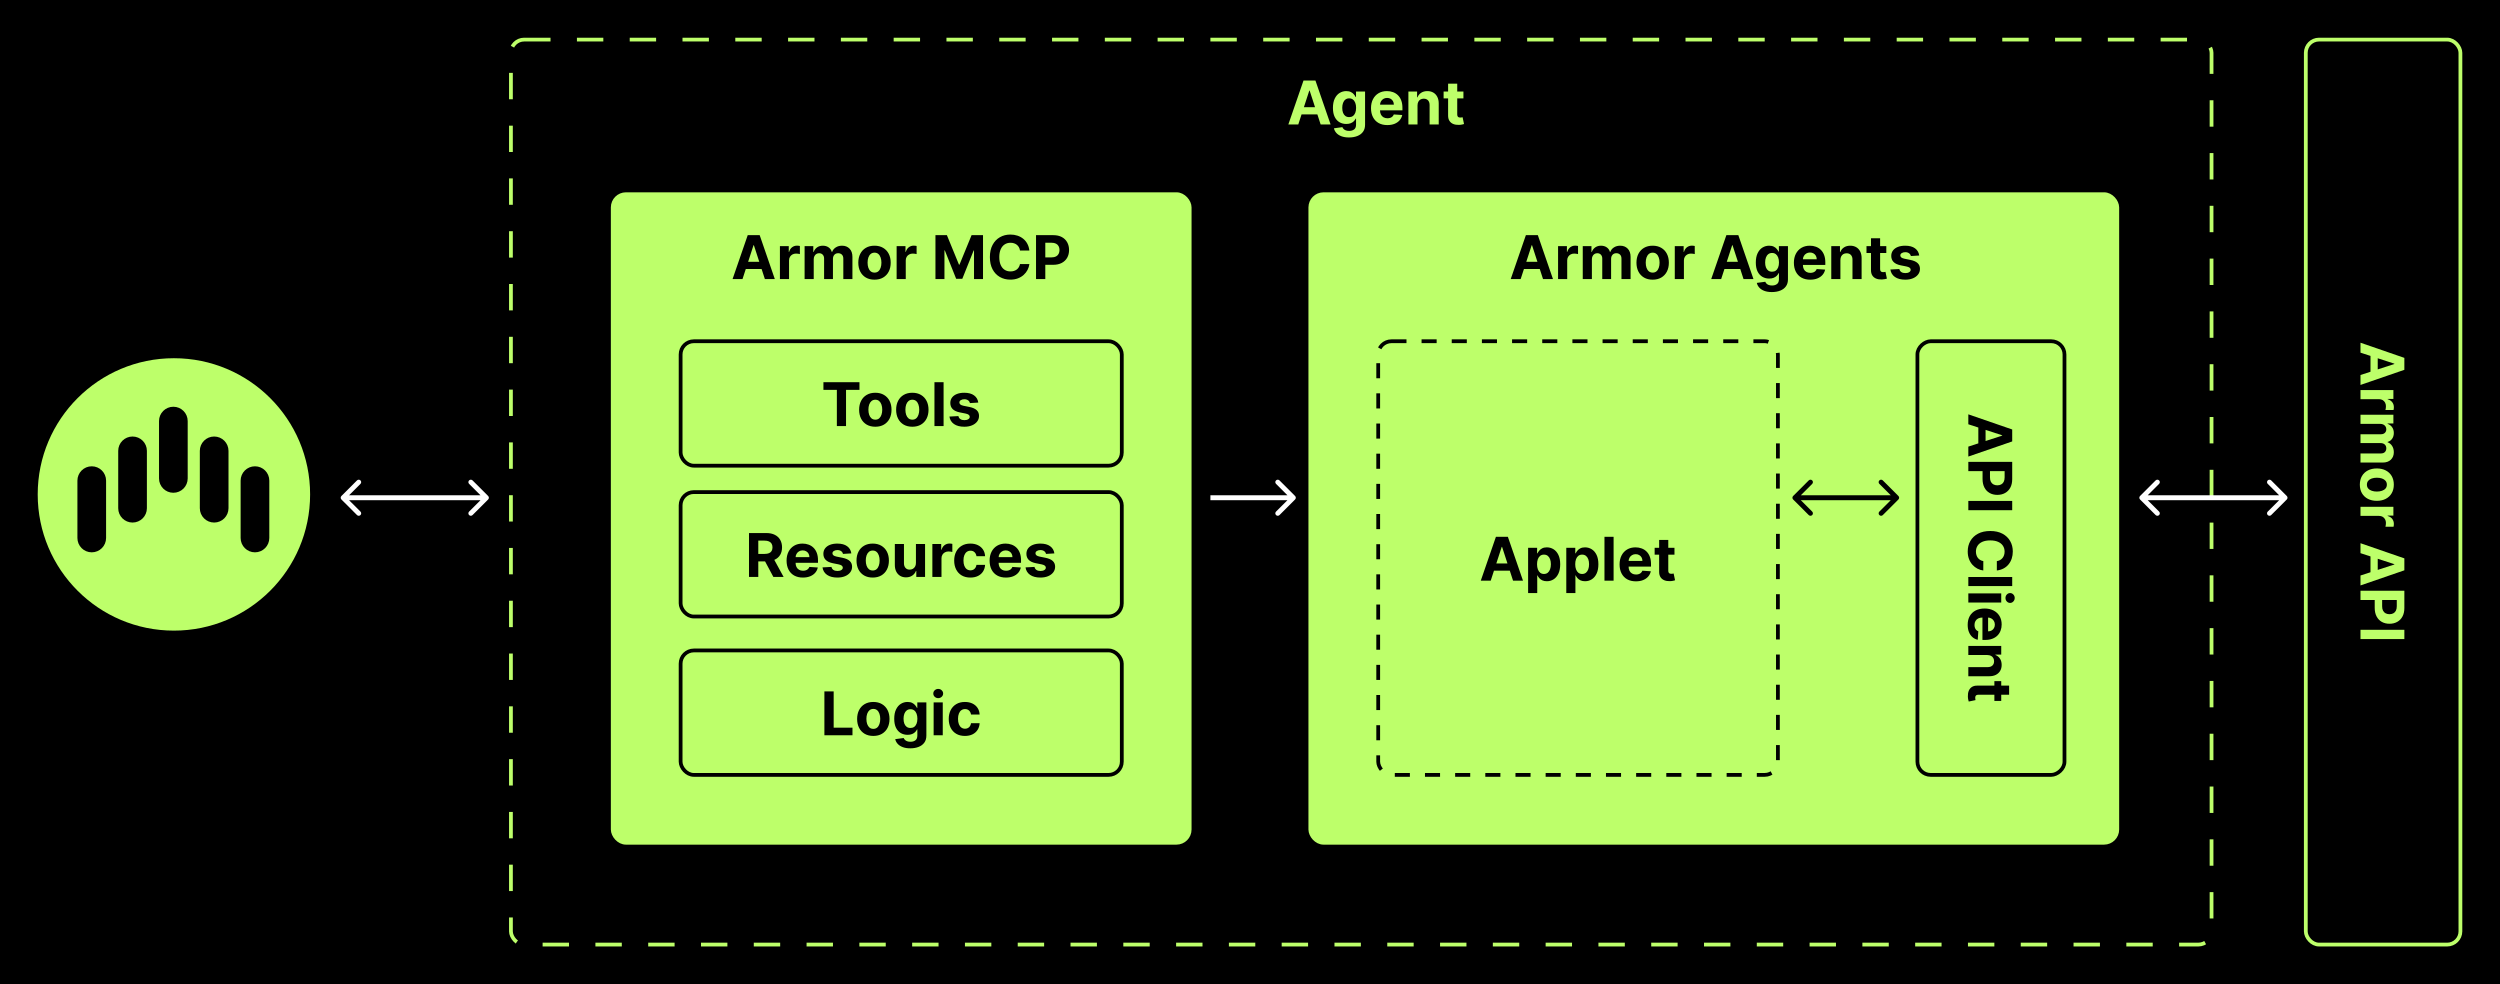 <svg width="663" height="261" viewBox="0 0 663 261" fill="none" xmlns="http://www.w3.org/2000/svg">
<rect width="663" height="261" fill="black"/>
<rect x="611.5" y="10.5" width="41" height="240" rx="3.5" stroke="#BDFF6A"/>
<path d="M626 93.525L626 90.888L637.636 94.906L637.636 98.076L626 102.087L626 99.451L634.977 96.536L634.977 96.445L626 93.525ZM630.574 93.36L630.574 99.587L628.653 99.587L628.653 93.36L630.574 93.36ZM626 103.442L634.727 103.442L634.727 105.789L633.205 105.789L633.205 105.88C633.746 106.039 634.155 106.306 634.432 106.681C634.712 107.056 634.852 107.488 634.852 107.977C634.852 108.098 634.845 108.228 634.83 108.369C634.814 108.509 634.794 108.632 634.767 108.738L632.619 108.738C632.653 108.624 632.684 108.467 632.71 108.266C632.737 108.066 632.75 107.882 632.75 107.715C632.75 107.359 632.672 107.041 632.517 106.761C632.366 106.484 632.153 106.264 631.881 106.102C631.608 105.942 631.294 105.863 630.937 105.863L626 105.863L626 103.442ZM626 109.989L634.727 109.989L634.727 112.296L633.187 112.296L633.187 112.398C633.699 112.58 634.102 112.883 634.398 113.308C634.693 113.732 634.841 114.239 634.841 114.83C634.841 115.429 634.691 115.938 634.392 116.359C634.097 116.779 633.695 117.059 633.187 117.2L633.187 117.29C633.687 117.469 634.087 117.79 634.386 118.256C634.689 118.726 634.841 119.281 634.841 119.921C634.841 120.736 634.581 121.397 634.062 121.904C633.547 122.415 632.816 122.671 631.869 122.671L626 122.671L626 120.256L631.392 120.256C631.877 120.256 632.241 120.128 632.483 119.87C632.725 119.612 632.847 119.29 632.847 118.904C632.847 118.465 632.706 118.122 632.426 117.876C632.15 117.629 631.784 117.506 631.33 117.506L626 117.506L626 115.16L631.443 115.16C631.871 115.16 632.212 115.037 632.466 114.79C632.72 114.548 632.847 114.228 632.847 113.83C632.847 113.561 632.778 113.319 632.642 113.103C632.509 112.891 632.322 112.722 632.08 112.597C631.841 112.472 631.561 112.41 631.239 112.41L626 112.41L626 109.989ZM625.83 128.526C625.83 127.644 626.017 126.88 626.392 126.237C626.771 125.596 627.297 125.102 627.972 124.754C628.65 124.405 629.436 124.231 630.33 124.231C631.231 124.231 632.019 124.405 632.693 124.754C633.371 125.102 633.898 125.596 634.273 126.237C634.652 126.88 634.841 127.644 634.841 128.526C634.841 129.409 634.652 130.17 634.273 130.81C633.898 131.454 633.371 131.951 632.693 132.299C632.019 132.647 631.231 132.822 630.33 132.822C629.436 132.822 628.65 132.647 627.972 132.299C627.297 131.951 626.771 131.454 626.392 130.81C626.017 130.17 625.83 129.409 625.83 128.526ZM627.705 128.538C627.705 128.939 627.818 129.274 628.045 129.543C628.277 129.812 628.591 130.015 628.989 130.151C629.386 130.291 629.839 130.362 630.347 130.362C630.854 130.362 631.307 130.291 631.705 130.151C632.102 130.015 632.417 129.812 632.648 129.543C632.879 129.274 632.994 128.939 632.994 128.538C632.994 128.132 632.879 127.791 632.648 127.515C632.417 127.242 632.102 127.036 631.705 126.896C631.307 126.759 630.854 126.691 630.347 126.691C629.839 126.691 629.386 126.759 628.989 126.896C628.591 127.036 628.277 127.242 628.045 127.515C627.818 127.791 627.705 128.132 627.705 128.538ZM626 134.396L634.727 134.396L634.727 136.742L633.205 136.742L633.205 136.833C633.746 136.992 634.155 137.259 634.432 137.634C634.712 138.009 634.852 138.441 634.852 138.93C634.852 139.051 634.845 139.182 634.83 139.322C634.814 139.462 634.794 139.585 634.767 139.691L632.619 139.691C632.653 139.577 632.684 139.42 632.71 139.219C632.737 139.019 632.75 138.835 632.75 138.668C632.75 138.312 632.672 137.994 632.517 137.714C632.366 137.437 632.153 137.218 631.881 137.055C631.608 136.896 631.294 136.816 630.937 136.816L626 136.816L626 134.396ZM626 146.697L626 144.06L637.636 148.077L637.636 151.248L626 155.259L626 152.623L634.977 149.708L634.977 149.617L626 146.697ZM630.574 146.532L630.574 152.759L628.653 152.759L628.653 146.532L630.574 146.532ZM626 156.66L637.636 156.66L637.636 161.251C637.636 162.133 637.468 162.885 637.131 163.506C636.797 164.128 636.333 164.601 635.739 164.927C635.148 165.256 634.466 165.421 633.693 165.421C632.92 165.421 632.239 165.254 631.648 164.921C631.057 164.588 630.597 164.105 630.267 163.472C629.937 162.844 629.773 162.082 629.773 161.188L629.773 158.262L631.744 158.262L631.744 160.79C631.744 161.264 631.826 161.654 631.989 161.961C632.155 162.272 632.384 162.503 632.676 162.654C632.972 162.809 633.311 162.887 633.693 162.887C634.08 162.887 634.417 162.809 634.705 162.654C634.996 162.503 635.222 162.272 635.381 161.961C635.544 161.65 635.625 161.256 635.625 160.779L635.625 159.12L626 159.12L626 156.66ZM637.636 169.479L626 169.479L626 167.019L637.636 167.019L637.636 169.479Z" fill="#BDFF6A"/>
<path d="M344.306 33H341.67L345.687 21.364H348.857L352.869 33H350.232L347.317 24.023H347.227L344.306 33ZM344.141 28.426H350.369V30.347H344.141V28.426ZM357.749 36.455C356.965 36.455 356.293 36.347 355.732 36.131C355.175 35.919 354.732 35.629 354.403 35.261C354.073 34.894 353.859 34.481 353.761 34.023L355.999 33.722C356.067 33.896 356.175 34.059 356.323 34.21C356.471 34.362 356.666 34.483 356.908 34.574C357.155 34.669 357.454 34.716 357.806 34.716C358.333 34.716 358.766 34.587 359.107 34.33C359.452 34.076 359.624 33.65 359.624 33.051V31.454H359.522C359.416 31.697 359.257 31.926 359.045 32.142C358.833 32.358 358.56 32.534 358.227 32.67C357.893 32.807 357.496 32.875 357.033 32.875C356.378 32.875 355.781 32.724 355.244 32.42C354.71 32.114 354.283 31.646 353.965 31.017C353.651 30.384 353.494 29.585 353.494 28.619C353.494 27.631 353.655 26.805 353.977 26.142C354.299 25.479 354.727 24.983 355.261 24.653C355.799 24.324 356.388 24.159 357.028 24.159C357.516 24.159 357.925 24.242 358.255 24.409C358.585 24.572 358.85 24.776 359.05 25.023C359.255 25.265 359.412 25.504 359.522 25.739H359.613V24.273H362.016V33.085C362.016 33.828 361.835 34.449 361.471 34.949C361.107 35.449 360.603 35.824 359.96 36.074C359.319 36.328 358.583 36.455 357.749 36.455ZM357.8 31.057C358.191 31.057 358.52 30.96 358.789 30.767C359.062 30.57 359.27 30.29 359.414 29.926C359.562 29.559 359.636 29.119 359.636 28.608C359.636 28.097 359.564 27.653 359.42 27.278C359.276 26.9 359.067 26.606 358.795 26.398C358.522 26.189 358.191 26.085 357.8 26.085C357.403 26.085 357.067 26.193 356.795 26.409C356.522 26.621 356.316 26.917 356.175 27.296C356.035 27.674 355.965 28.112 355.965 28.608C355.965 29.112 356.035 29.547 356.175 29.915C356.319 30.278 356.526 30.561 356.795 30.761C357.067 30.958 357.403 31.057 357.8 31.057ZM367.92 33.17C367.022 33.17 366.249 32.989 365.602 32.625C364.958 32.258 364.461 31.739 364.113 31.068C363.764 30.394 363.59 29.597 363.59 28.676C363.59 27.778 363.764 26.991 364.113 26.312C364.461 25.634 364.952 25.106 365.585 24.727C366.221 24.349 366.967 24.159 367.823 24.159C368.399 24.159 368.935 24.252 369.431 24.438C369.931 24.619 370.367 24.894 370.738 25.261C371.113 25.629 371.405 26.091 371.613 26.648C371.821 27.201 371.925 27.849 371.925 28.591V29.256H364.556V27.756H369.647C369.647 27.407 369.571 27.099 369.42 26.829C369.268 26.561 369.058 26.35 368.789 26.199C368.524 26.044 368.215 25.966 367.863 25.966C367.496 25.966 367.17 26.051 366.886 26.222C366.605 26.388 366.386 26.614 366.227 26.898C366.067 27.178 365.986 27.491 365.982 27.835V29.261C365.982 29.693 366.062 30.066 366.221 30.381C366.384 30.695 366.613 30.938 366.908 31.108C367.204 31.278 367.554 31.364 367.96 31.364C368.228 31.364 368.475 31.326 368.698 31.25C368.922 31.174 369.113 31.061 369.272 30.909C369.431 30.758 369.552 30.572 369.636 30.352L371.874 30.5C371.761 31.038 371.528 31.508 371.175 31.909C370.827 32.307 370.376 32.617 369.823 32.841C369.274 33.061 368.639 33.17 367.92 33.17ZM375.925 27.954V33H373.505V24.273H375.812V25.812H375.914C376.107 25.305 376.431 24.903 376.886 24.608C377.34 24.309 377.891 24.159 378.539 24.159C379.145 24.159 379.674 24.292 380.124 24.557C380.575 24.822 380.925 25.201 381.175 25.693C381.425 26.182 381.55 26.765 381.55 27.443V33H379.13V27.875C379.134 27.341 378.997 26.924 378.721 26.625C378.444 26.322 378.064 26.171 377.579 26.171C377.253 26.171 376.965 26.241 376.715 26.381C376.469 26.521 376.276 26.725 376.136 26.994C375.999 27.259 375.929 27.579 375.925 27.954ZM388.1 24.273V26.091H382.844V24.273H388.1ZM384.038 22.182H386.458V30.318C386.458 30.542 386.492 30.716 386.56 30.841C386.629 30.962 386.723 31.047 386.844 31.097C386.969 31.146 387.113 31.171 387.276 31.171C387.39 31.171 387.504 31.161 387.617 31.142C387.731 31.119 387.818 31.102 387.879 31.091L388.259 32.892C388.138 32.93 387.968 32.974 387.748 33.023C387.528 33.076 387.261 33.108 386.947 33.119C386.363 33.142 385.852 33.064 385.413 32.886C384.977 32.708 384.638 32.432 384.396 32.057C384.153 31.682 384.034 31.208 384.038 30.636V22.182Z" fill="#BDFF6A"/>
<rect x="135.5" y="10.5" width="451" height="240" rx="3.5" stroke="#BDFF6A" stroke-dasharray="7 7"/>
<rect x="162.5" y="51.5" width="153" height="172" rx="3.5" fill="#BDFF6A" stroke="#BDFF6A"/>
<path d="M196.915 74H194.279L198.296 62.364H201.467L205.478 74H202.842L199.927 65.023H199.836L196.915 74ZM196.751 69.426H202.978V71.347H196.751V69.426ZM206.833 74V65.273H209.18V66.796H209.271C209.43 66.254 209.697 65.845 210.072 65.568C210.447 65.288 210.879 65.148 211.367 65.148C211.488 65.148 211.619 65.155 211.759 65.171C211.899 65.186 212.022 65.206 212.129 65.233V67.381C212.015 67.347 211.858 67.316 211.657 67.29C211.456 67.263 211.272 67.25 211.106 67.25C210.75 67.25 210.432 67.328 210.151 67.483C209.875 67.635 209.655 67.847 209.492 68.119C209.333 68.392 209.254 68.706 209.254 69.062V74H206.833ZM213.38 74V65.273H215.687V66.812H215.789C215.971 66.301 216.274 65.898 216.698 65.602C217.122 65.307 217.63 65.159 218.221 65.159C218.819 65.159 219.329 65.309 219.749 65.608C220.17 65.903 220.45 66.305 220.59 66.812H220.681C220.859 66.312 221.181 65.913 221.647 65.614C222.117 65.311 222.672 65.159 223.312 65.159C224.126 65.159 224.787 65.419 225.295 65.938C225.806 66.453 226.062 67.184 226.062 68.131V74H223.647V68.608C223.647 68.123 223.518 67.76 223.261 67.517C223.003 67.275 222.681 67.153 222.295 67.153C221.855 67.153 221.513 67.294 221.266 67.574C221.02 67.85 220.897 68.216 220.897 68.671V74H218.55V68.557C218.55 68.129 218.427 67.788 218.181 67.534C217.939 67.28 217.619 67.153 217.221 67.153C216.952 67.153 216.71 67.222 216.494 67.358C216.281 67.49 216.113 67.678 215.988 67.921C215.863 68.159 215.8 68.439 215.8 68.761V74H213.38ZM231.917 74.171C231.034 74.171 230.271 73.983 229.627 73.608C228.987 73.229 228.493 72.703 228.144 72.028C227.796 71.35 227.621 70.564 227.621 69.671C227.621 68.769 227.796 67.981 228.144 67.307C228.493 66.629 228.987 66.102 229.627 65.727C230.271 65.349 231.034 65.159 231.917 65.159C232.799 65.159 233.561 65.349 234.201 65.727C234.845 66.102 235.341 66.629 235.69 67.307C236.038 67.981 236.212 68.769 236.212 69.671C236.212 70.564 236.038 71.35 235.69 72.028C235.341 72.703 234.845 73.229 234.201 73.608C233.561 73.983 232.799 74.171 231.917 74.171ZM231.928 72.296C232.33 72.296 232.665 72.182 232.934 71.954C233.203 71.724 233.406 71.409 233.542 71.011C233.682 70.614 233.752 70.161 233.752 69.653C233.752 69.146 233.682 68.693 233.542 68.296C233.406 67.898 233.203 67.583 232.934 67.352C232.665 67.121 232.33 67.006 231.928 67.006C231.523 67.006 231.182 67.121 230.906 67.352C230.633 67.583 230.426 67.898 230.286 68.296C230.15 68.693 230.082 69.146 230.082 69.653C230.082 70.161 230.15 70.614 230.286 71.011C230.426 71.409 230.633 71.724 230.906 71.954C231.182 72.182 231.523 72.296 231.928 72.296ZM237.786 74V65.273H240.133V66.796H240.224C240.383 66.254 240.65 65.845 241.025 65.568C241.4 65.288 241.832 65.148 242.32 65.148C242.442 65.148 242.572 65.155 242.712 65.171C242.853 65.186 242.976 65.206 243.082 65.233V67.381C242.968 67.347 242.811 67.316 242.61 67.29C242.409 67.263 242.226 67.25 242.059 67.25C241.703 67.25 241.385 67.328 241.104 67.483C240.828 67.635 240.608 67.847 240.445 68.119C240.286 68.392 240.207 68.706 240.207 69.062V74H237.786ZM248.082 62.364H251.116L254.32 70.182H254.457L257.661 62.364H260.695V74H258.309V66.426H258.212L255.201 73.943H253.576L250.565 66.398H250.468V74H248.082V62.364ZM272.989 66.438H270.501C270.455 66.115 270.362 65.829 270.222 65.579C270.082 65.326 269.902 65.11 269.683 64.932C269.463 64.754 269.209 64.617 268.921 64.523C268.637 64.428 268.328 64.381 267.995 64.381C267.393 64.381 266.868 64.53 266.421 64.829C265.974 65.125 265.628 65.557 265.381 66.125C265.135 66.689 265.012 67.375 265.012 68.182C265.012 69.011 265.135 69.708 265.381 70.273C265.631 70.837 265.98 71.263 266.427 71.551C266.874 71.839 267.391 71.983 267.978 71.983C268.308 71.983 268.612 71.939 268.893 71.852C269.177 71.765 269.429 71.638 269.648 71.472C269.868 71.301 270.05 71.095 270.194 70.852C270.342 70.61 270.444 70.333 270.501 70.023L272.989 70.034C272.925 70.568 272.764 71.083 272.506 71.579C272.253 72.072 271.91 72.513 271.478 72.903C271.05 73.29 270.539 73.597 269.944 73.824C269.353 74.047 268.684 74.159 267.938 74.159C266.9 74.159 265.972 73.924 265.154 73.454C264.34 72.985 263.696 72.305 263.222 71.415C262.753 70.525 262.518 69.447 262.518 68.182C262.518 66.913 262.756 65.833 263.234 64.943C263.711 64.053 264.359 63.375 265.177 62.909C265.995 62.439 266.915 62.205 267.938 62.205C268.612 62.205 269.237 62.299 269.813 62.489C270.393 62.678 270.906 62.955 271.353 63.318C271.8 63.678 272.164 64.119 272.444 64.642C272.728 65.165 272.91 65.763 272.989 66.438ZM274.754 74V62.364H279.344C280.227 62.364 280.979 62.532 281.6 62.869C282.221 63.203 282.695 63.667 283.021 64.261C283.35 64.852 283.515 65.534 283.515 66.307C283.515 67.079 283.348 67.761 283.015 68.352C282.682 68.943 282.199 69.403 281.566 69.733C280.937 70.062 280.176 70.227 279.282 70.227H276.356V68.256H278.884C279.358 68.256 279.748 68.174 280.055 68.011C280.365 67.845 280.596 67.615 280.748 67.324C280.903 67.028 280.981 66.689 280.981 66.307C280.981 65.921 280.903 65.583 280.748 65.296C280.596 65.004 280.365 64.778 280.055 64.619C279.744 64.456 279.35 64.375 278.873 64.375H277.214V74H274.754Z" fill="black"/>
<rect x="347.5" y="51.5" width="214" height="172" rx="3.5" fill="#BDFF6A" stroke="#BDFF6A"/>
<path d="M403.283 74H400.646L404.663 62.364H407.834L411.845 74H409.209L406.294 65.023H406.203L403.283 74ZM403.118 69.426H409.345V71.347H403.118V69.426ZM413.2 74V65.273H415.547V66.796H415.638C415.797 66.254 416.064 65.845 416.439 65.568C416.814 65.288 417.246 65.148 417.734 65.148C417.856 65.148 417.986 65.155 418.126 65.171C418.267 65.186 418.39 65.206 418.496 65.233V67.381C418.382 67.347 418.225 67.316 418.024 67.29C417.823 67.263 417.64 67.25 417.473 67.25C417.117 67.25 416.799 67.328 416.518 67.483C416.242 67.635 416.022 67.847 415.859 68.119C415.7 68.392 415.621 68.706 415.621 69.062V74H413.2ZM419.747 74V65.273H422.054V66.812H422.156C422.338 66.301 422.641 65.898 423.065 65.602C423.49 65.307 423.997 65.159 424.588 65.159C425.187 65.159 425.696 65.309 426.116 65.608C426.537 65.903 426.817 66.305 426.957 66.812H427.048C427.226 66.312 427.548 65.913 428.014 65.614C428.484 65.311 429.039 65.159 429.679 65.159C430.493 65.159 431.154 65.419 431.662 65.938C432.173 66.453 432.429 67.184 432.429 68.131V74H430.014V68.608C430.014 68.123 429.885 67.76 429.628 67.517C429.37 67.275 429.048 67.153 428.662 67.153C428.223 67.153 427.88 67.294 427.634 67.574C427.387 67.85 427.264 68.216 427.264 68.671V74H424.918V68.557C424.918 68.129 424.795 67.788 424.548 67.534C424.306 67.28 423.986 67.153 423.588 67.153C423.319 67.153 423.077 67.222 422.861 67.358C422.649 67.49 422.48 67.678 422.355 67.921C422.23 68.159 422.168 68.439 422.168 68.761V74H419.747ZM438.284 74.171C437.402 74.171 436.638 73.983 435.994 73.608C435.354 73.229 434.86 72.703 434.511 72.028C434.163 71.35 433.989 70.564 433.989 69.671C433.989 68.769 434.163 67.981 434.511 67.307C434.86 66.629 435.354 66.102 435.994 65.727C436.638 65.349 437.402 65.159 438.284 65.159C439.167 65.159 439.928 65.349 440.568 65.727C441.212 66.102 441.708 66.629 442.057 67.307C442.405 67.981 442.58 68.769 442.58 69.671C442.58 70.564 442.405 71.35 442.057 72.028C441.708 72.703 441.212 73.229 440.568 73.608C439.928 73.983 439.167 74.171 438.284 74.171ZM438.295 72.296C438.697 72.296 439.032 72.182 439.301 71.954C439.57 71.724 439.773 71.409 439.909 71.011C440.049 70.614 440.119 70.161 440.119 69.653C440.119 69.146 440.049 68.693 439.909 68.296C439.773 67.898 439.57 67.583 439.301 67.352C439.032 67.121 438.697 67.006 438.295 67.006C437.89 67.006 437.549 67.121 437.273 67.352C437 67.583 436.794 67.898 436.653 68.296C436.517 68.693 436.449 69.146 436.449 69.653C436.449 70.161 436.517 70.614 436.653 71.011C436.794 71.409 437 71.724 437.273 71.954C437.549 72.182 437.89 72.296 438.295 72.296ZM444.153 74V65.273H446.5V66.796H446.591C446.75 66.254 447.017 65.845 447.392 65.568C447.767 65.288 448.199 65.148 448.688 65.148C448.809 65.148 448.939 65.155 449.08 65.171C449.22 65.186 449.343 65.206 449.449 65.233V67.381C449.335 67.347 449.178 67.316 448.977 67.29C448.777 67.263 448.593 67.25 448.426 67.25C448.07 67.25 447.752 67.328 447.472 67.483C447.195 67.635 446.975 67.847 446.812 68.119C446.653 68.392 446.574 68.706 446.574 69.062V74H444.153ZM456.455 74H453.818L457.835 62.364H461.006L465.017 74H462.381L459.466 65.023H459.375L456.455 74ZM456.29 69.426H462.517V71.347H456.29V69.426ZM469.898 77.454C469.114 77.454 468.441 77.347 467.881 77.131C467.324 76.919 466.881 76.629 466.551 76.261C466.222 75.894 466.008 75.481 465.909 75.023L468.148 74.722C468.216 74.896 468.324 75.059 468.472 75.21C468.619 75.362 468.814 75.483 469.057 75.574C469.303 75.669 469.602 75.716 469.955 75.716C470.481 75.716 470.915 75.587 471.256 75.329C471.6 75.076 471.773 74.65 471.773 74.051V72.454H471.67C471.564 72.697 471.405 72.926 471.193 73.142C470.981 73.358 470.708 73.534 470.375 73.671C470.042 73.807 469.644 73.875 469.182 73.875C468.527 73.875 467.93 73.724 467.392 73.421C466.858 73.114 466.432 72.646 466.114 72.017C465.799 71.385 465.642 70.585 465.642 69.619C465.642 68.631 465.803 67.805 466.125 67.142C466.447 66.479 466.875 65.983 467.409 65.653C467.947 65.324 468.536 65.159 469.176 65.159C469.665 65.159 470.074 65.242 470.403 65.409C470.733 65.572 470.998 65.776 471.199 66.023C471.403 66.265 471.561 66.504 471.67 66.739H471.761V65.273H474.165V74.085C474.165 74.828 473.983 75.449 473.619 75.949C473.256 76.449 472.752 76.824 472.108 77.074C471.468 77.328 470.731 77.454 469.898 77.454ZM469.949 72.057C470.339 72.057 470.669 71.96 470.938 71.767C471.21 71.57 471.419 71.29 471.562 70.926C471.71 70.559 471.784 70.119 471.784 69.608C471.784 69.097 471.712 68.653 471.568 68.278C471.424 67.9 471.216 67.606 470.943 67.398C470.67 67.189 470.339 67.085 469.949 67.085C469.551 67.085 469.216 67.193 468.943 67.409C468.67 67.621 468.464 67.917 468.324 68.296C468.184 68.674 468.114 69.112 468.114 69.608C468.114 70.112 468.184 70.547 468.324 70.915C468.468 71.278 468.674 71.561 468.943 71.761C469.216 71.958 469.551 72.057 469.949 72.057ZM480.068 74.171C479.17 74.171 478.398 73.989 477.75 73.625C477.106 73.258 476.61 72.739 476.261 72.068C475.913 71.394 475.739 70.597 475.739 69.676C475.739 68.778 475.913 67.99 476.261 67.312C476.61 66.635 477.1 66.106 477.733 65.727C478.369 65.349 479.116 65.159 479.972 65.159C480.547 65.159 481.083 65.252 481.58 65.438C482.08 65.619 482.515 65.894 482.886 66.261C483.261 66.629 483.553 67.091 483.761 67.648C483.97 68.201 484.074 68.849 484.074 69.591V70.256H476.705V68.756H481.795C481.795 68.407 481.72 68.099 481.568 67.829C481.417 67.561 481.206 67.35 480.938 67.199C480.672 67.044 480.364 66.966 480.011 66.966C479.644 66.966 479.318 67.051 479.034 67.222C478.754 67.388 478.534 67.614 478.375 67.898C478.216 68.178 478.134 68.49 478.131 68.835V70.261C478.131 70.693 478.21 71.066 478.369 71.381C478.532 71.695 478.761 71.938 479.057 72.108C479.352 72.278 479.703 72.364 480.108 72.364C480.377 72.364 480.623 72.326 480.847 72.25C481.07 72.174 481.261 72.061 481.42 71.909C481.58 71.758 481.701 71.572 481.784 71.352L484.023 71.5C483.909 72.038 483.676 72.508 483.324 72.909C482.975 73.307 482.525 73.617 481.972 73.841C481.422 74.061 480.788 74.171 480.068 74.171ZM488.074 68.954V74H485.653V65.273H487.96V66.812H488.062C488.256 66.305 488.58 65.903 489.034 65.608C489.489 65.309 490.04 65.159 490.688 65.159C491.294 65.159 491.822 65.292 492.273 65.557C492.723 65.822 493.074 66.201 493.324 66.693C493.574 67.182 493.699 67.765 493.699 68.443V74H491.278V68.875C491.282 68.341 491.146 67.924 490.869 67.625C490.593 67.322 490.212 67.171 489.727 67.171C489.402 67.171 489.114 67.24 488.864 67.381C488.617 67.521 488.424 67.725 488.284 67.994C488.148 68.26 488.078 68.579 488.074 68.954ZM500.249 65.273V67.091H494.993V65.273H500.249ZM496.186 63.182H498.607V71.318C498.607 71.542 498.641 71.716 498.709 71.841C498.777 71.962 498.872 72.047 498.993 72.097C499.118 72.146 499.262 72.171 499.425 72.171C499.538 72.171 499.652 72.161 499.766 72.142C499.879 72.119 499.966 72.102 500.027 72.091L500.408 73.892C500.286 73.93 500.116 73.974 499.896 74.023C499.677 74.076 499.41 74.108 499.095 74.119C498.512 74.142 498 74.064 497.561 73.886C497.125 73.708 496.786 73.432 496.544 73.057C496.302 72.682 496.182 72.208 496.186 71.636V63.182ZM508.977 67.761L506.761 67.898C506.723 67.708 506.642 67.538 506.517 67.386C506.392 67.231 506.227 67.108 506.023 67.017C505.822 66.922 505.581 66.875 505.301 66.875C504.926 66.875 504.61 66.954 504.352 67.114C504.095 67.269 503.966 67.477 503.966 67.739C503.966 67.947 504.049 68.123 504.216 68.267C504.383 68.411 504.669 68.526 505.074 68.614L506.653 68.932C507.502 69.106 508.134 69.386 508.551 69.773C508.968 70.159 509.176 70.667 509.176 71.296C509.176 71.867 509.008 72.369 508.67 72.801C508.337 73.233 507.879 73.57 507.295 73.812C506.716 74.051 506.047 74.171 505.29 74.171C504.134 74.171 503.214 73.93 502.528 73.449C501.847 72.964 501.447 72.305 501.33 71.472L503.71 71.347C503.782 71.699 503.956 71.968 504.233 72.153C504.509 72.335 504.864 72.426 505.295 72.426C505.72 72.426 506.061 72.345 506.318 72.182C506.58 72.015 506.712 71.801 506.716 71.54C506.712 71.32 506.619 71.14 506.438 71C506.256 70.856 505.975 70.746 505.597 70.671L504.085 70.369C503.233 70.199 502.598 69.903 502.182 69.483C501.769 69.062 501.562 68.526 501.562 67.875C501.562 67.314 501.714 66.831 502.017 66.426C502.324 66.021 502.754 65.708 503.307 65.489C503.864 65.269 504.515 65.159 505.261 65.159C506.364 65.159 507.231 65.392 507.864 65.858C508.5 66.324 508.871 66.958 508.977 67.761Z" fill="black"/>
<rect x="180.5" y="90.5" width="117" height="33" rx="3.5" stroke="black"/>
<path d="M218.373 103.392V101.364H227.93V103.392H224.367V113H221.935V103.392H218.373ZM232.136 113.17C231.253 113.17 230.49 112.983 229.846 112.608C229.206 112.229 228.711 111.703 228.363 111.028C228.014 110.35 227.84 109.564 227.84 108.67C227.84 107.769 228.014 106.981 228.363 106.307C228.711 105.629 229.206 105.102 229.846 104.727C230.49 104.348 231.253 104.159 232.136 104.159C233.018 104.159 233.78 104.348 234.42 104.727C235.064 105.102 235.56 105.629 235.908 106.307C236.257 106.981 236.431 107.769 236.431 108.67C236.431 109.564 236.257 110.35 235.908 111.028C235.56 111.703 235.064 112.229 234.42 112.608C233.78 112.983 233.018 113.17 232.136 113.17ZM232.147 111.295C232.549 111.295 232.884 111.182 233.153 110.955C233.422 110.723 233.624 110.409 233.761 110.011C233.901 109.614 233.971 109.161 233.971 108.653C233.971 108.146 233.901 107.693 233.761 107.295C233.624 106.898 233.422 106.583 233.153 106.352C232.884 106.121 232.549 106.006 232.147 106.006C231.742 106.006 231.401 106.121 231.124 106.352C230.852 106.583 230.645 106.898 230.505 107.295C230.369 107.693 230.3 108.146 230.3 108.653C230.3 109.161 230.369 109.614 230.505 110.011C230.645 110.409 230.852 110.723 231.124 110.955C231.401 111.182 231.742 111.295 232.147 111.295ZM241.948 113.17C241.066 113.17 240.302 112.983 239.658 112.608C239.018 112.229 238.524 111.703 238.175 111.028C237.827 110.35 237.653 109.564 237.653 108.67C237.653 107.769 237.827 106.981 238.175 106.307C238.524 105.629 239.018 105.102 239.658 104.727C240.302 104.348 241.066 104.159 241.948 104.159C242.831 104.159 243.592 104.348 244.232 104.727C244.876 105.102 245.372 105.629 245.721 106.307C246.069 106.981 246.244 107.769 246.244 108.67C246.244 109.564 246.069 110.35 245.721 111.028C245.372 111.703 244.876 112.229 244.232 112.608C243.592 112.983 242.831 113.17 241.948 113.17ZM241.96 111.295C242.361 111.295 242.696 111.182 242.965 110.955C243.234 110.723 243.437 110.409 243.573 110.011C243.713 109.614 243.783 109.161 243.783 108.653C243.783 108.146 243.713 107.693 243.573 107.295C243.437 106.898 243.234 106.583 242.965 106.352C242.696 106.121 242.361 106.006 241.96 106.006C241.554 106.006 241.213 106.121 240.937 106.352C240.664 106.583 240.458 106.898 240.317 107.295C240.181 107.693 240.113 108.146 240.113 108.653C240.113 109.161 240.181 109.614 240.317 110.011C240.458 110.409 240.664 110.723 240.937 110.955C241.213 111.182 241.554 111.295 241.96 111.295ZM250.238 101.364V113H247.817V101.364H250.238ZM259.438 106.761L257.222 106.898C257.184 106.708 257.103 106.538 256.978 106.386C256.853 106.231 256.688 106.108 256.484 106.017C256.283 105.922 256.042 105.875 255.762 105.875C255.387 105.875 255.071 105.955 254.813 106.114C254.556 106.269 254.427 106.477 254.427 106.739C254.427 106.947 254.51 107.123 254.677 107.267C254.844 107.411 255.129 107.527 255.535 107.614L257.114 107.932C257.963 108.106 258.595 108.386 259.012 108.773C259.429 109.159 259.637 109.667 259.637 110.295C259.637 110.867 259.469 111.369 259.131 111.801C258.798 112.233 258.34 112.57 257.756 112.812C257.177 113.051 256.508 113.17 255.751 113.17C254.595 113.17 253.675 112.93 252.989 112.449C252.308 111.964 251.908 111.305 251.79 110.472L254.171 110.347C254.243 110.699 254.417 110.968 254.694 111.153C254.97 111.335 255.325 111.426 255.756 111.426C256.181 111.426 256.522 111.345 256.779 111.182C257.04 111.015 257.173 110.801 257.177 110.54C257.173 110.32 257.08 110.14 256.898 110C256.717 109.856 256.436 109.746 256.058 109.67L254.546 109.369C253.694 109.199 253.059 108.903 252.643 108.483C252.23 108.062 252.023 107.527 252.023 106.875C252.023 106.314 252.175 105.831 252.478 105.426C252.785 105.021 253.215 104.708 253.768 104.489C254.325 104.269 254.976 104.159 255.722 104.159C256.825 104.159 257.692 104.392 258.325 104.858C258.961 105.324 259.332 105.958 259.438 106.761Z" fill="black"/>
<g clip-path="url(#clip0_35906_2319)">
<path d="M522 112.517L522 109.881L533.636 113.898L533.636 117.068L522 121.08L522 118.443L530.977 115.528L530.977 115.437L522 112.517ZM526.574 112.352L526.574 118.58L524.653 118.58L524.653 112.352L526.574 112.352ZM522 122.48L533.636 122.48L533.636 127.071C533.636 127.954 533.468 128.705 533.131 129.327C532.797 129.948 532.333 130.421 531.739 130.747C531.148 131.077 530.466 131.241 529.693 131.241C528.92 131.241 528.239 131.075 527.648 130.741C527.057 130.408 526.597 129.925 526.267 129.293C525.937 128.664 525.773 127.902 525.773 127.009L525.773 124.082L527.744 124.082L527.744 126.611C527.744 127.084 527.826 127.474 527.989 127.781C528.155 128.092 528.384 128.323 528.676 128.474C528.972 128.63 529.311 128.707 529.693 128.707C530.08 128.707 530.417 128.63 530.705 128.474C530.996 128.323 531.222 128.092 531.381 127.781C531.544 127.471 531.625 127.077 531.625 126.599L531.625 124.94L522 124.94L522 122.48ZM533.636 135.3L522 135.3L522 132.839L533.636 132.839L533.636 135.3ZM529.562 151.294L529.562 148.805C529.884 148.76 530.17 148.667 530.42 148.527C530.674 148.387 530.89 148.207 531.068 147.987C531.246 147.768 531.383 147.514 531.477 147.226C531.572 146.942 531.619 146.633 531.619 146.3C531.619 145.697 531.47 145.173 531.17 144.726C530.875 144.279 530.443 143.932 529.875 143.686C529.311 143.44 528.625 143.317 527.818 143.317C526.989 143.317 526.292 143.44 525.727 143.686C525.163 143.936 524.737 144.285 524.449 144.732C524.161 145.179 524.017 145.696 524.017 146.283C524.017 146.612 524.061 146.917 524.148 147.197C524.235 147.482 524.362 147.733 524.528 147.953C524.699 148.173 524.905 148.355 525.148 148.499C525.39 148.646 525.667 148.749 525.977 148.805L525.966 151.294C525.432 151.23 524.917 151.069 524.42 150.811C523.928 150.557 523.487 150.214 523.097 149.783C522.71 149.355 522.403 148.843 522.176 148.249C521.953 147.658 521.841 146.989 521.841 146.243C521.841 145.205 522.076 144.277 522.545 143.459C523.015 142.644 523.695 142 524.585 141.527C525.475 141.057 526.553 140.822 527.818 140.822C529.087 140.822 530.167 141.061 531.057 141.538C531.947 142.016 532.625 142.663 533.091 143.482C533.561 144.3 533.795 145.22 533.795 146.243C533.795 146.917 533.701 147.542 533.511 148.118C533.322 148.697 533.045 149.211 532.682 149.658C532.322 150.105 531.881 150.468 531.358 150.749C530.835 151.033 530.237 151.214 529.562 151.294ZM533.636 155.433L522 155.433L522 153.013L533.636 153.013L533.636 155.433ZM522 157.372L530.727 157.372L530.727 159.793L522 159.793L522 157.372ZM531.852 158.588C531.852 158.228 531.972 157.92 532.21 157.662C532.453 157.408 532.742 157.281 533.08 157.281C533.413 157.281 533.699 157.408 533.937 157.662C534.18 157.92 534.301 158.228 534.301 158.588C534.301 158.948 534.18 159.255 533.937 159.509C533.699 159.766 533.413 159.895 533.08 159.895C532.742 159.895 532.453 159.766 532.21 159.509C531.972 159.255 531.852 158.948 531.852 158.588ZM521.83 165.709C521.83 164.811 522.011 164.038 522.375 163.391C522.742 162.747 523.261 162.25 523.932 161.902C524.606 161.554 525.403 161.379 526.324 161.379C527.222 161.379 528.009 161.554 528.687 161.902C529.366 162.25 529.894 162.741 530.273 163.374C530.652 164.01 530.841 164.756 530.841 165.612C530.841 166.188 530.748 166.724 530.562 167.22C530.381 167.72 530.106 168.156 529.739 168.527C529.371 168.902 528.909 169.194 528.352 169.402C527.799 169.61 527.152 169.714 526.409 169.714L525.744 169.714L525.744 162.345L527.244 162.345L527.244 167.436C527.593 167.436 527.902 167.36 528.17 167.209C528.439 167.057 528.65 166.847 528.801 166.578C528.956 166.313 529.034 166.004 529.034 165.652C529.034 165.285 528.949 164.959 528.778 164.675C528.612 164.394 528.386 164.175 528.102 164.016C527.822 163.857 527.509 163.775 527.165 163.771L525.739 163.771C525.307 163.771 524.934 163.851 524.619 164.01C524.305 164.173 524.062 164.402 523.892 164.697C523.722 164.993 523.636 165.343 523.636 165.749C523.636 166.018 523.674 166.264 523.75 166.487C523.826 166.711 523.939 166.902 524.091 167.061C524.242 167.22 524.428 167.341 524.648 167.425L524.5 169.663C523.962 169.55 523.492 169.317 523.091 168.964C522.693 168.616 522.383 168.165 522.159 167.612C521.939 167.063 521.83 166.429 521.83 165.709ZM527.045 173.714L522 173.714L522 171.294L530.727 171.294L530.727 173.601L529.187 173.601L529.187 173.703C529.695 173.896 530.097 174.22 530.392 174.675C530.691 175.129 530.841 175.68 530.841 176.328C530.841 176.934 530.708 177.463 530.443 177.913C530.178 178.364 529.799 178.714 529.307 178.964C528.818 179.214 528.235 179.339 527.557 179.339L522 179.339L522 176.919L527.125 176.919C527.659 176.923 528.076 176.786 528.375 176.51C528.678 176.233 528.83 175.853 528.83 175.368C528.83 175.042 528.759 174.754 528.619 174.504C528.479 174.258 528.275 174.065 528.006 173.925C527.741 173.788 527.42 173.718 527.045 173.714ZM530.727 185.889L528.909 185.889L528.909 180.634L530.727 180.634L530.727 185.889ZM532.818 181.827L532.818 184.247L524.682 184.247C524.458 184.247 524.284 184.281 524.159 184.349C524.038 184.418 523.953 184.512 523.903 184.634C523.854 184.759 523.83 184.902 523.83 185.065C523.83 185.179 523.839 185.293 523.858 185.406C523.881 185.52 523.898 185.607 523.909 185.668L522.108 186.048C522.07 185.927 522.027 185.757 521.977 185.537C521.924 185.317 521.892 185.05 521.881 184.736C521.858 184.152 521.936 183.641 522.114 183.202C522.292 182.766 522.568 182.427 522.943 182.185C523.318 181.942 523.792 181.823 524.364 181.827L532.818 181.827Z" fill="black"/>
</g>
<rect x="547.5" y="90.5" width="115" height="39" rx="3.5" transform="rotate(90 547.5 90.5)" stroke="black"/>
<rect x="180.5" y="172.5" width="117" height="33" rx="3.5" stroke="black"/>
<path d="M218.629 195V183.364H221.089V192.972H226.077V195H218.629ZM231.604 195.17C230.722 195.17 229.959 194.983 229.315 194.608C228.674 194.229 228.18 193.703 227.832 193.028C227.483 192.35 227.309 191.564 227.309 190.67C227.309 189.769 227.483 188.981 227.832 188.307C228.18 187.629 228.674 187.102 229.315 186.727C229.959 186.348 230.722 186.159 231.604 186.159C232.487 186.159 233.248 186.348 233.888 186.727C234.532 187.102 235.029 187.629 235.377 188.307C235.726 188.981 235.9 189.769 235.9 190.67C235.9 191.564 235.726 192.35 235.377 193.028C235.029 193.703 234.532 194.229 233.888 194.608C233.248 194.983 232.487 195.17 231.604 195.17ZM231.616 193.295C232.017 193.295 232.353 193.182 232.621 192.955C232.89 192.723 233.093 192.409 233.229 192.011C233.37 191.614 233.44 191.161 233.44 190.653C233.44 190.146 233.37 189.693 233.229 189.295C233.093 188.898 232.89 188.583 232.621 188.352C232.353 188.121 232.017 188.006 231.616 188.006C231.21 188.006 230.87 188.121 230.593 188.352C230.32 188.583 230.114 188.898 229.974 189.295C229.837 189.693 229.769 190.146 229.769 190.653C229.769 191.161 229.837 191.614 229.974 192.011C230.114 192.409 230.32 192.723 230.593 192.955C230.87 193.182 231.21 193.295 231.616 193.295ZM241.406 198.455C240.621 198.455 239.949 198.347 239.388 198.131C238.832 197.919 238.388 197.629 238.059 197.261C237.729 196.894 237.515 196.481 237.417 196.023L239.656 195.722C239.724 195.896 239.832 196.059 239.979 196.21C240.127 196.362 240.322 196.483 240.565 196.574C240.811 196.669 241.11 196.716 241.462 196.716C241.989 196.716 242.423 196.587 242.763 196.33C243.108 196.076 243.281 195.65 243.281 195.051V193.455H243.178C243.072 193.697 242.913 193.926 242.701 194.142C242.489 194.358 242.216 194.534 241.883 194.67C241.549 194.807 241.152 194.875 240.69 194.875C240.034 194.875 239.438 194.723 238.9 194.42C238.366 194.114 237.94 193.646 237.621 193.017C237.307 192.384 237.15 191.585 237.15 190.619C237.15 189.631 237.311 188.805 237.633 188.142C237.955 187.479 238.383 186.983 238.917 186.653C239.455 186.324 240.044 186.159 240.684 186.159C241.173 186.159 241.582 186.242 241.911 186.409C242.241 186.572 242.506 186.777 242.707 187.023C242.911 187.265 243.068 187.504 243.178 187.739H243.269V186.273H245.673V195.085C245.673 195.828 245.491 196.449 245.127 196.949C244.763 197.449 244.26 197.824 243.616 198.074C242.976 198.328 242.239 198.455 241.406 198.455ZM241.457 193.057C241.847 193.057 242.176 192.96 242.445 192.767C242.718 192.57 242.926 192.29 243.07 191.926C243.218 191.559 243.292 191.119 243.292 190.608C243.292 190.097 243.22 189.653 243.076 189.278C242.932 188.9 242.724 188.606 242.451 188.398C242.178 188.189 241.847 188.085 241.457 188.085C241.059 188.085 240.724 188.193 240.451 188.409C240.178 188.621 239.972 188.917 239.832 189.295C239.692 189.674 239.621 190.112 239.621 190.608C239.621 191.112 239.692 191.547 239.832 191.915C239.976 192.278 240.182 192.561 240.451 192.761C240.724 192.958 241.059 193.057 241.457 193.057ZM247.599 195V186.273H250.019V195H247.599ZM248.815 185.148C248.455 185.148 248.146 185.028 247.888 184.79C247.635 184.547 247.508 184.258 247.508 183.92C247.508 183.587 247.635 183.301 247.888 183.062C248.146 182.82 248.455 182.699 248.815 182.699C249.174 182.699 249.481 182.82 249.735 183.062C249.993 183.301 250.121 183.587 250.121 183.92C250.121 184.258 249.993 184.547 249.735 184.79C249.481 185.028 249.174 185.148 248.815 185.148ZM255.901 195.17C255.007 195.17 254.238 194.981 253.594 194.602C252.954 194.22 252.462 193.689 252.117 193.011C251.776 192.333 251.606 191.553 251.606 190.67C251.606 189.777 251.778 188.992 252.123 188.318C252.471 187.64 252.966 187.112 253.606 186.733C254.246 186.35 255.007 186.159 255.89 186.159C256.651 186.159 257.318 186.297 257.89 186.574C258.462 186.85 258.915 187.239 259.248 187.739C259.581 188.239 259.765 188.826 259.799 189.5H257.515C257.451 189.064 257.28 188.714 257.004 188.449C256.731 188.18 256.373 188.045 255.93 188.045C255.555 188.045 255.227 188.148 254.947 188.352C254.67 188.553 254.454 188.847 254.299 189.233C254.144 189.619 254.066 190.087 254.066 190.636C254.066 191.193 254.142 191.667 254.293 192.057C254.449 192.447 254.666 192.744 254.947 192.949C255.227 193.153 255.555 193.256 255.93 193.256C256.206 193.256 256.454 193.199 256.674 193.085C256.897 192.972 257.081 192.807 257.225 192.591C257.373 192.371 257.469 192.108 257.515 191.801H259.799C259.761 192.468 259.579 193.055 259.254 193.562C258.932 194.066 258.487 194.46 257.918 194.744C257.35 195.028 256.678 195.17 255.901 195.17Z" fill="black"/>
<rect x="180.5" y="130.5" width="117" height="33" rx="3.5" stroke="black"/>
<path d="M198.636 153V141.364H203.227C204.106 141.364 204.856 141.521 205.477 141.835C206.102 142.146 206.578 142.587 206.903 143.159C207.233 143.727 207.398 144.396 207.398 145.165C207.398 145.937 207.231 146.602 206.898 147.159C206.564 147.712 206.081 148.136 205.449 148.432C204.82 148.727 204.059 148.875 203.165 148.875H200.091V146.898H202.767C203.237 146.898 203.627 146.833 203.938 146.705C204.248 146.576 204.479 146.383 204.631 146.125C204.786 145.867 204.864 145.547 204.864 145.165C204.864 144.778 204.786 144.453 204.631 144.188C204.479 143.922 204.246 143.722 203.932 143.585C203.621 143.445 203.229 143.375 202.756 143.375H201.097V153H198.636ZM204.92 147.705L207.812 153H205.097L202.267 147.705H204.92ZM212.928 153.17C212.03 153.17 211.257 152.989 210.609 152.625C209.965 152.258 209.469 151.739 209.121 151.068C208.772 150.394 208.598 149.597 208.598 148.676C208.598 147.778 208.772 146.991 209.121 146.312C209.469 145.634 209.96 145.106 210.592 144.727C211.229 144.348 211.975 144.159 212.831 144.159C213.407 144.159 213.943 144.252 214.439 144.438C214.939 144.619 215.375 144.894 215.746 145.261C216.121 145.629 216.412 146.091 216.621 146.648C216.829 147.201 216.933 147.848 216.933 148.591V149.256H209.564V147.756H214.655C214.655 147.407 214.579 147.098 214.428 146.83C214.276 146.561 214.066 146.35 213.797 146.199C213.532 146.044 213.223 145.966 212.871 145.966C212.503 145.966 212.178 146.051 211.893 146.222C211.613 146.388 211.393 146.614 211.234 146.898C211.075 147.178 210.994 147.491 210.99 147.835V149.261C210.99 149.693 211.07 150.066 211.229 150.381C211.392 150.695 211.621 150.938 211.916 151.108C212.212 151.278 212.562 151.364 212.967 151.364C213.236 151.364 213.482 151.326 213.706 151.25C213.929 151.174 214.121 151.061 214.28 150.909C214.439 150.758 214.56 150.572 214.643 150.352L216.882 150.5C216.768 151.038 216.536 151.508 216.183 151.909C215.835 152.307 215.384 152.617 214.831 152.841C214.282 153.061 213.647 153.17 212.928 153.17ZM225.774 146.761L223.558 146.898C223.52 146.708 223.439 146.538 223.314 146.386C223.189 146.231 223.024 146.108 222.82 146.017C222.619 145.922 222.378 145.875 222.098 145.875C221.723 145.875 221.407 145.955 221.149 146.114C220.892 146.269 220.763 146.477 220.763 146.739C220.763 146.947 220.846 147.123 221.013 147.267C221.179 147.411 221.465 147.527 221.871 147.614L223.45 147.932C224.299 148.106 224.931 148.386 225.348 148.773C225.765 149.159 225.973 149.667 225.973 150.295C225.973 150.867 225.804 151.369 225.467 151.801C225.134 152.233 224.676 152.57 224.092 152.812C223.513 153.051 222.844 153.17 222.087 153.17C220.931 153.17 220.011 152.93 219.325 152.449C218.643 151.964 218.244 151.305 218.126 150.472L220.507 150.347C220.579 150.699 220.753 150.968 221.03 151.153C221.306 151.335 221.661 151.426 222.092 151.426C222.517 151.426 222.857 151.345 223.115 151.182C223.376 151.015 223.509 150.801 223.513 150.54C223.509 150.32 223.416 150.14 223.234 150C223.053 149.856 222.772 149.746 222.393 149.67L220.882 149.369C220.03 149.199 219.395 148.903 218.979 148.483C218.566 148.062 218.359 147.527 218.359 146.875C218.359 146.314 218.511 145.831 218.814 145.426C219.121 145.021 219.551 144.708 220.104 144.489C220.661 144.269 221.312 144.159 222.058 144.159C223.161 144.159 224.028 144.392 224.661 144.858C225.297 145.324 225.668 145.958 225.774 146.761ZM231.44 153.17C230.558 153.17 229.795 152.983 229.151 152.608C228.51 152.229 228.016 151.703 227.668 151.028C227.319 150.35 227.145 149.564 227.145 148.67C227.145 147.769 227.319 146.981 227.668 146.307C228.016 145.629 228.51 145.102 229.151 144.727C229.795 144.348 230.558 144.159 231.44 144.159C232.323 144.159 233.084 144.348 233.724 144.727C234.368 145.102 234.865 145.629 235.213 146.307C235.562 146.981 235.736 147.769 235.736 148.67C235.736 149.564 235.562 150.35 235.213 151.028C234.865 151.703 234.368 152.229 233.724 152.608C233.084 152.983 232.323 153.17 231.44 153.17ZM231.452 151.295C231.853 151.295 232.188 151.182 232.457 150.955C232.726 150.723 232.929 150.409 233.065 150.011C233.205 149.614 233.276 149.161 233.276 148.653C233.276 148.146 233.205 147.693 233.065 147.295C232.929 146.898 232.726 146.583 232.457 146.352C232.188 146.121 231.853 146.006 231.452 146.006C231.046 146.006 230.705 146.121 230.429 146.352C230.156 146.583 229.95 146.898 229.81 147.295C229.673 147.693 229.605 148.146 229.605 148.653C229.605 149.161 229.673 149.614 229.81 150.011C229.95 150.409 230.156 150.723 230.429 150.955C230.705 151.182 231.046 151.295 231.452 151.295ZM242.906 149.284V144.273H245.327V153H243.003V151.415H242.912C242.715 151.926 242.387 152.337 241.929 152.648C241.474 152.958 240.92 153.114 240.264 153.114C239.681 153.114 239.168 152.981 238.724 152.716C238.281 152.451 237.935 152.074 237.685 151.585C237.438 151.097 237.313 150.511 237.31 149.83V144.273H239.73V149.398C239.734 149.913 239.872 150.32 240.145 150.619C240.418 150.919 240.783 151.068 241.241 151.068C241.533 151.068 241.806 151.002 242.06 150.869C242.313 150.733 242.518 150.532 242.673 150.267C242.832 150.002 242.91 149.674 242.906 149.284ZM247.263 153V144.273H249.609V145.795H249.7C249.859 145.254 250.126 144.845 250.501 144.568C250.876 144.288 251.308 144.148 251.797 144.148C251.918 144.148 252.049 144.155 252.189 144.17C252.329 144.186 252.452 144.206 252.558 144.233V146.381C252.445 146.347 252.287 146.316 252.087 146.29C251.886 146.263 251.702 146.25 251.536 146.25C251.179 146.25 250.861 146.328 250.581 146.483C250.304 146.634 250.085 146.847 249.922 147.119C249.763 147.392 249.683 147.706 249.683 148.062V153H247.263ZM257.347 153.17C256.453 153.17 255.684 152.981 255.04 152.602C254.4 152.22 253.907 151.689 253.562 151.011C253.222 150.333 253.051 149.553 253.051 148.67C253.051 147.777 253.223 146.992 253.568 146.318C253.917 145.64 254.411 145.112 255.051 144.733C255.691 144.35 256.453 144.159 257.335 144.159C258.097 144.159 258.763 144.297 259.335 144.574C259.907 144.85 260.36 145.239 260.693 145.739C261.027 146.239 261.21 146.826 261.244 147.5H258.96C258.896 147.064 258.725 146.714 258.449 146.449C258.176 146.18 257.818 146.045 257.375 146.045C257 146.045 256.672 146.148 256.392 146.352C256.116 146.553 255.9 146.847 255.744 147.233C255.589 147.619 255.511 148.087 255.511 148.636C255.511 149.193 255.587 149.667 255.739 150.057C255.894 150.447 256.112 150.744 256.392 150.949C256.672 151.153 257 151.256 257.375 151.256C257.652 151.256 257.9 151.199 258.119 151.085C258.343 150.972 258.527 150.807 258.67 150.591C258.818 150.371 258.915 150.108 258.96 149.801H261.244C261.206 150.468 261.025 151.055 260.699 151.562C260.377 152.066 259.932 152.46 259.364 152.744C258.795 153.028 258.123 153.17 257.347 153.17ZM266.771 153.17C265.874 153.17 265.101 152.989 264.453 152.625C263.809 152.258 263.313 151.739 262.964 151.068C262.616 150.394 262.442 149.597 262.442 148.676C262.442 147.778 262.616 146.991 262.964 146.312C263.313 145.634 263.804 145.106 264.436 144.727C265.072 144.348 265.819 144.159 266.675 144.159C267.25 144.159 267.786 144.252 268.283 144.438C268.783 144.619 269.218 144.894 269.589 145.261C269.964 145.629 270.256 146.091 270.464 146.648C270.673 147.201 270.777 147.848 270.777 148.591V149.256H263.408V147.756H268.499C268.499 147.407 268.423 147.098 268.271 146.83C268.12 146.561 267.91 146.35 267.641 146.199C267.375 146.044 267.067 145.966 266.714 145.966C266.347 145.966 266.021 146.051 265.737 146.222C265.457 146.388 265.237 146.614 265.078 146.898C264.919 147.178 264.838 147.491 264.834 147.835V149.261C264.834 149.693 264.913 150.066 265.072 150.381C265.235 150.695 265.464 150.938 265.76 151.108C266.055 151.278 266.406 151.364 266.811 151.364C267.08 151.364 267.326 151.326 267.55 151.25C267.773 151.174 267.964 151.061 268.124 150.909C268.283 150.758 268.404 150.572 268.487 150.352L270.726 150.5C270.612 151.038 270.379 151.508 270.027 151.909C269.679 152.307 269.228 152.617 268.675 152.841C268.125 153.061 267.491 153.17 266.771 153.17ZM279.618 146.761L277.402 146.898C277.364 146.708 277.283 146.538 277.158 146.386C277.033 146.231 276.868 146.108 276.663 146.017C276.463 145.922 276.222 145.875 275.942 145.875C275.567 145.875 275.25 145.955 274.993 146.114C274.735 146.269 274.607 146.477 274.607 146.739C274.607 146.947 274.69 147.123 274.857 147.267C275.023 147.411 275.309 147.527 275.714 147.614L277.294 147.932C278.143 148.106 278.775 148.386 279.192 148.773C279.608 149.159 279.817 149.667 279.817 150.295C279.817 150.867 279.648 151.369 279.311 151.801C278.978 152.233 278.519 152.57 277.936 152.812C277.357 153.051 276.688 153.17 275.93 153.17C274.775 153.17 273.855 152.93 273.169 152.449C272.487 151.964 272.088 151.305 271.97 150.472L274.351 150.347C274.423 150.699 274.597 150.968 274.874 151.153C275.15 151.335 275.504 151.426 275.936 151.426C276.36 151.426 276.701 151.345 276.959 151.182C277.22 151.015 277.353 150.801 277.357 150.54C277.353 150.32 277.26 150.14 277.078 150C276.896 149.856 276.616 149.746 276.237 149.67L274.726 149.369C273.874 149.199 273.239 148.903 272.822 148.483C272.41 148.062 272.203 147.527 272.203 146.875C272.203 146.314 272.355 145.831 272.658 145.426C272.964 145.021 273.394 144.708 273.947 144.489C274.504 144.269 275.156 144.159 275.902 144.159C277.004 144.159 277.872 144.392 278.504 144.858C279.141 145.324 279.512 145.958 279.618 146.761Z" fill="black"/>
<path d="M606.46 132.46C606.713 132.206 606.713 131.794 606.46 131.54L602.323 127.404C602.069 127.15 601.658 127.15 601.404 127.404C601.15 127.658 601.15 128.069 601.404 128.323L605.081 132L601.404 135.677C601.15 135.931 601.15 136.342 601.404 136.596C601.658 136.85 602.069 136.85 602.323 136.596L606.46 132.46ZM567.54 131.54C567.287 131.794 567.287 132.206 567.54 132.46L571.677 136.596C571.931 136.85 572.342 136.85 572.596 136.596C572.85 136.342 572.85 135.931 572.596 135.677L568.919 132L572.596 128.323C572.85 128.069 572.85 127.658 572.596 127.404C572.342 127.15 571.931 127.15 571.677 127.404L567.54 131.54ZM606 131.35H568V132.65H606V131.35Z" fill="white"/>
<path d="M343.46 132.46C343.713 132.206 343.713 131.794 343.46 131.54L339.323 127.404C339.069 127.15 338.658 127.15 338.404 127.404C338.15 127.658 338.15 128.069 338.404 128.323L342.081 132L338.404 135.677C338.15 135.931 338.15 136.342 338.404 136.596C338.658 136.85 339.069 136.85 339.323 136.596L343.46 132.46ZM343 131.35H321V132.65H343V131.35Z" fill="white"/>
<path d="M129.46 132.46C129.713 132.206 129.713 131.794 129.46 131.54L125.323 127.404C125.069 127.15 124.658 127.15 124.404 127.404C124.15 127.658 124.15 128.069 124.404 128.323L128.081 132L124.404 135.677C124.15 135.931 124.15 136.342 124.404 136.596C124.658 136.85 125.069 136.85 125.323 136.596L129.46 132.46ZM90.54 131.54C90.287 131.794 90.287 132.206 90.54 132.46L94.677 136.596C94.931 136.85 95.342 136.85 95.596 136.596C95.85 136.342 95.85 135.931 95.596 135.677L91.919 132L95.596 128.323C95.85 128.069 95.85 127.658 95.596 127.404C95.342 127.15 94.931 127.15 94.677 127.404L90.54 131.54ZM129 131.35H91V132.65H129V131.35Z" fill="white"/>
<circle cx="46.121" cy="131.121" r="36.121" fill="#BDFF6A"/>
<path fill-rule="evenodd" clip-rule="evenodd" d="M45.974 107.869C48.074 107.869 49.776 109.571 49.776 111.671V126.88C49.776 128.98 48.074 130.682 45.974 130.682C43.874 130.682 42.172 128.98 42.172 126.88V111.671C42.172 109.571 43.874 107.869 45.974 107.869Z" fill="black"/>
<path fill-rule="evenodd" clip-rule="evenodd" d="M35.153 115.766C37.253 115.766 38.955 117.468 38.955 119.568V134.777C38.955 136.876 37.253 138.579 35.153 138.579C33.053 138.579 31.351 136.876 31.351 134.777V119.568C31.351 117.468 33.053 115.766 35.153 115.766Z" fill="black"/>
<path fill-rule="evenodd" clip-rule="evenodd" d="M24.331 123.663C26.431 123.663 28.133 125.365 28.133 127.465V142.673C28.133 144.773 26.431 146.476 24.331 146.476C22.231 146.476 20.529 144.773 20.529 142.673L20.529 127.465C20.529 125.365 22.231 123.663 24.331 123.663Z" fill="black"/>
<path fill-rule="evenodd" clip-rule="evenodd" d="M56.796 115.766C54.696 115.766 52.994 117.468 52.994 119.568V134.777C52.994 136.876 54.696 138.579 56.796 138.579C58.896 138.579 60.598 136.876 60.598 134.777V119.568C60.598 117.468 58.896 115.766 56.796 115.766Z" fill="black"/>
<path fill-rule="evenodd" clip-rule="evenodd" d="M67.617 123.663C65.518 123.663 63.815 125.365 63.815 127.465V142.673C63.815 144.773 65.518 146.476 67.617 146.476C69.717 146.476 71.42 144.773 71.42 142.673V127.465C71.42 125.365 69.717 123.663 67.617 123.663Z" fill="black"/>
<rect x="365.5" y="90.5" width="106" height="115" rx="3.5" stroke="black" stroke-dasharray="4 4"/>
<path d="M395.337 154H392.701L396.718 142.364H399.888L403.9 154H401.263L398.349 145.023H398.258L395.337 154ZM395.173 149.426H401.4V151.347H395.173V149.426ZM405.255 157.273V145.273H407.641V146.739H407.749C407.855 146.504 408.009 146.265 408.21 146.023C408.414 145.777 408.679 145.572 409.005 145.409C409.335 145.242 409.744 145.159 410.232 145.159C410.869 145.159 411.456 145.326 411.994 145.659C412.531 145.989 412.961 146.487 413.283 147.153C413.605 147.816 413.766 148.648 413.766 149.648C413.766 150.621 413.609 151.443 413.295 152.114C412.984 152.78 412.56 153.286 412.022 153.631C411.488 153.972 410.889 154.142 410.227 154.142C409.757 154.142 409.357 154.064 409.028 153.909C408.702 153.754 408.435 153.559 408.227 153.324C408.018 153.085 407.859 152.845 407.749 152.602H407.675V157.273H405.255ZM407.624 149.636C407.624 150.155 407.696 150.608 407.84 150.994C407.984 151.381 408.192 151.682 408.465 151.898C408.738 152.11 409.069 152.216 409.46 152.216C409.853 152.216 410.187 152.108 410.46 151.892C410.732 151.672 410.939 151.369 411.079 150.983C411.223 150.593 411.295 150.144 411.295 149.636C411.295 149.133 411.225 148.689 411.085 148.307C410.944 147.924 410.738 147.625 410.465 147.409C410.192 147.193 409.857 147.085 409.46 147.085C409.066 147.085 408.732 147.189 408.46 147.398C408.191 147.606 407.984 147.902 407.84 148.284C407.696 148.667 407.624 149.117 407.624 149.636ZM415.38 157.273V145.273H417.766V146.739H417.874C417.98 146.504 418.134 146.265 418.335 146.023C418.539 145.777 418.804 145.572 419.13 145.409C419.46 145.242 419.869 145.159 420.357 145.159C420.994 145.159 421.581 145.326 422.119 145.659C422.656 145.989 423.086 146.487 423.408 147.153C423.73 147.816 423.891 148.648 423.891 149.648C423.891 150.621 423.734 151.443 423.42 152.114C423.109 152.78 422.685 153.286 422.147 153.631C421.613 153.972 421.014 154.142 420.352 154.142C419.882 154.142 419.482 154.064 419.153 153.909C418.827 153.754 418.56 153.559 418.352 153.324C418.143 153.085 417.984 152.845 417.874 152.602H417.8V157.273H415.38ZM417.749 149.636C417.749 150.155 417.821 150.608 417.965 150.994C418.109 151.381 418.317 151.682 418.59 151.898C418.863 152.11 419.194 152.216 419.585 152.216C419.978 152.216 420.312 152.108 420.585 151.892C420.857 151.672 421.064 151.369 421.204 150.983C421.348 150.593 421.42 150.144 421.42 149.636C421.42 149.133 421.35 148.689 421.21 148.307C421.069 147.924 420.863 147.625 420.59 147.409C420.317 147.193 419.982 147.085 419.585 147.085C419.191 147.085 418.857 147.189 418.585 147.398C418.316 147.606 418.109 147.902 417.965 148.284C417.821 148.667 417.749 149.117 417.749 149.636ZM427.925 142.364V154H425.505V142.364H427.925ZM433.842 154.17C432.944 154.17 432.171 153.989 431.523 153.625C430.879 153.258 430.383 152.739 430.035 152.068C429.686 151.394 429.512 150.597 429.512 149.676C429.512 148.778 429.686 147.991 430.035 147.312C430.383 146.634 430.874 146.106 431.506 145.727C432.143 145.348 432.889 145.159 433.745 145.159C434.321 145.159 434.857 145.252 435.353 145.438C435.853 145.619 436.289 145.894 436.66 146.261C437.035 146.629 437.326 147.091 437.535 147.648C437.743 148.201 437.847 148.848 437.847 149.591V150.256H430.478V148.756H435.569C435.569 148.407 435.493 148.098 435.342 147.83C435.19 147.561 434.98 147.35 434.711 147.199C434.446 147.044 434.137 146.966 433.785 146.966C433.417 146.966 433.092 147.051 432.808 147.222C432.527 147.388 432.308 147.614 432.148 147.898C431.989 148.178 431.908 148.491 431.904 148.835V150.261C431.904 150.693 431.984 151.066 432.143 151.381C432.306 151.695 432.535 151.938 432.83 152.108C433.126 152.278 433.476 152.364 433.881 152.364C434.15 152.364 434.397 152.326 434.62 152.25C434.844 152.174 435.035 152.061 435.194 151.909C435.353 151.758 435.474 151.572 435.558 151.352L437.796 151.5C437.683 152.038 437.45 152.508 437.097 152.909C436.749 153.307 436.298 153.617 435.745 153.841C435.196 154.061 434.561 154.17 433.842 154.17ZM444.069 145.273V147.091H438.813V145.273H444.069ZM440.006 143.182H442.427V151.318C442.427 151.542 442.461 151.716 442.529 151.841C442.597 151.962 442.692 152.047 442.813 152.097C442.938 152.146 443.082 152.17 443.245 152.17C443.359 152.17 443.472 152.161 443.586 152.142C443.7 152.119 443.787 152.102 443.847 152.091L444.228 153.892C444.107 153.93 443.936 153.973 443.717 154.023C443.497 154.076 443.23 154.108 442.915 154.119C442.332 154.142 441.821 154.064 441.381 153.886C440.946 153.708 440.607 153.432 440.364 153.057C440.122 152.682 440.003 152.208 440.006 151.636V143.182Z" fill="black"/>
<path d="M503.46 132.46C503.713 132.206 503.713 131.794 503.46 131.54L499.323 127.404C499.069 127.15 498.658 127.15 498.404 127.404C498.15 127.658 498.15 128.069 498.404 128.323L502.081 132L498.404 135.677C498.15 135.931 498.15 136.342 498.404 136.596C498.658 136.85 499.069 136.85 499.323 136.596L503.46 132.46ZM475.54 131.54C475.287 131.794 475.287 132.206 475.54 132.46L479.677 136.596C479.931 136.85 480.342 136.85 480.596 136.596C480.85 136.342 480.85 135.931 480.596 135.677L476.919 132L480.596 128.323C480.85 128.069 480.85 127.658 480.596 127.404C480.342 127.15 479.931 127.15 479.677 127.404L475.54 131.54ZM503 131.35H476V132.65H503V131.35Z" fill="black"/>
<defs>
<clipPath id="clip0_35906_2319">
<rect x="548" y="90" width="116" height="40" rx="4" transform="rotate(90 548 90)" fill="white"/>
</clipPath>
</defs>
</svg>
